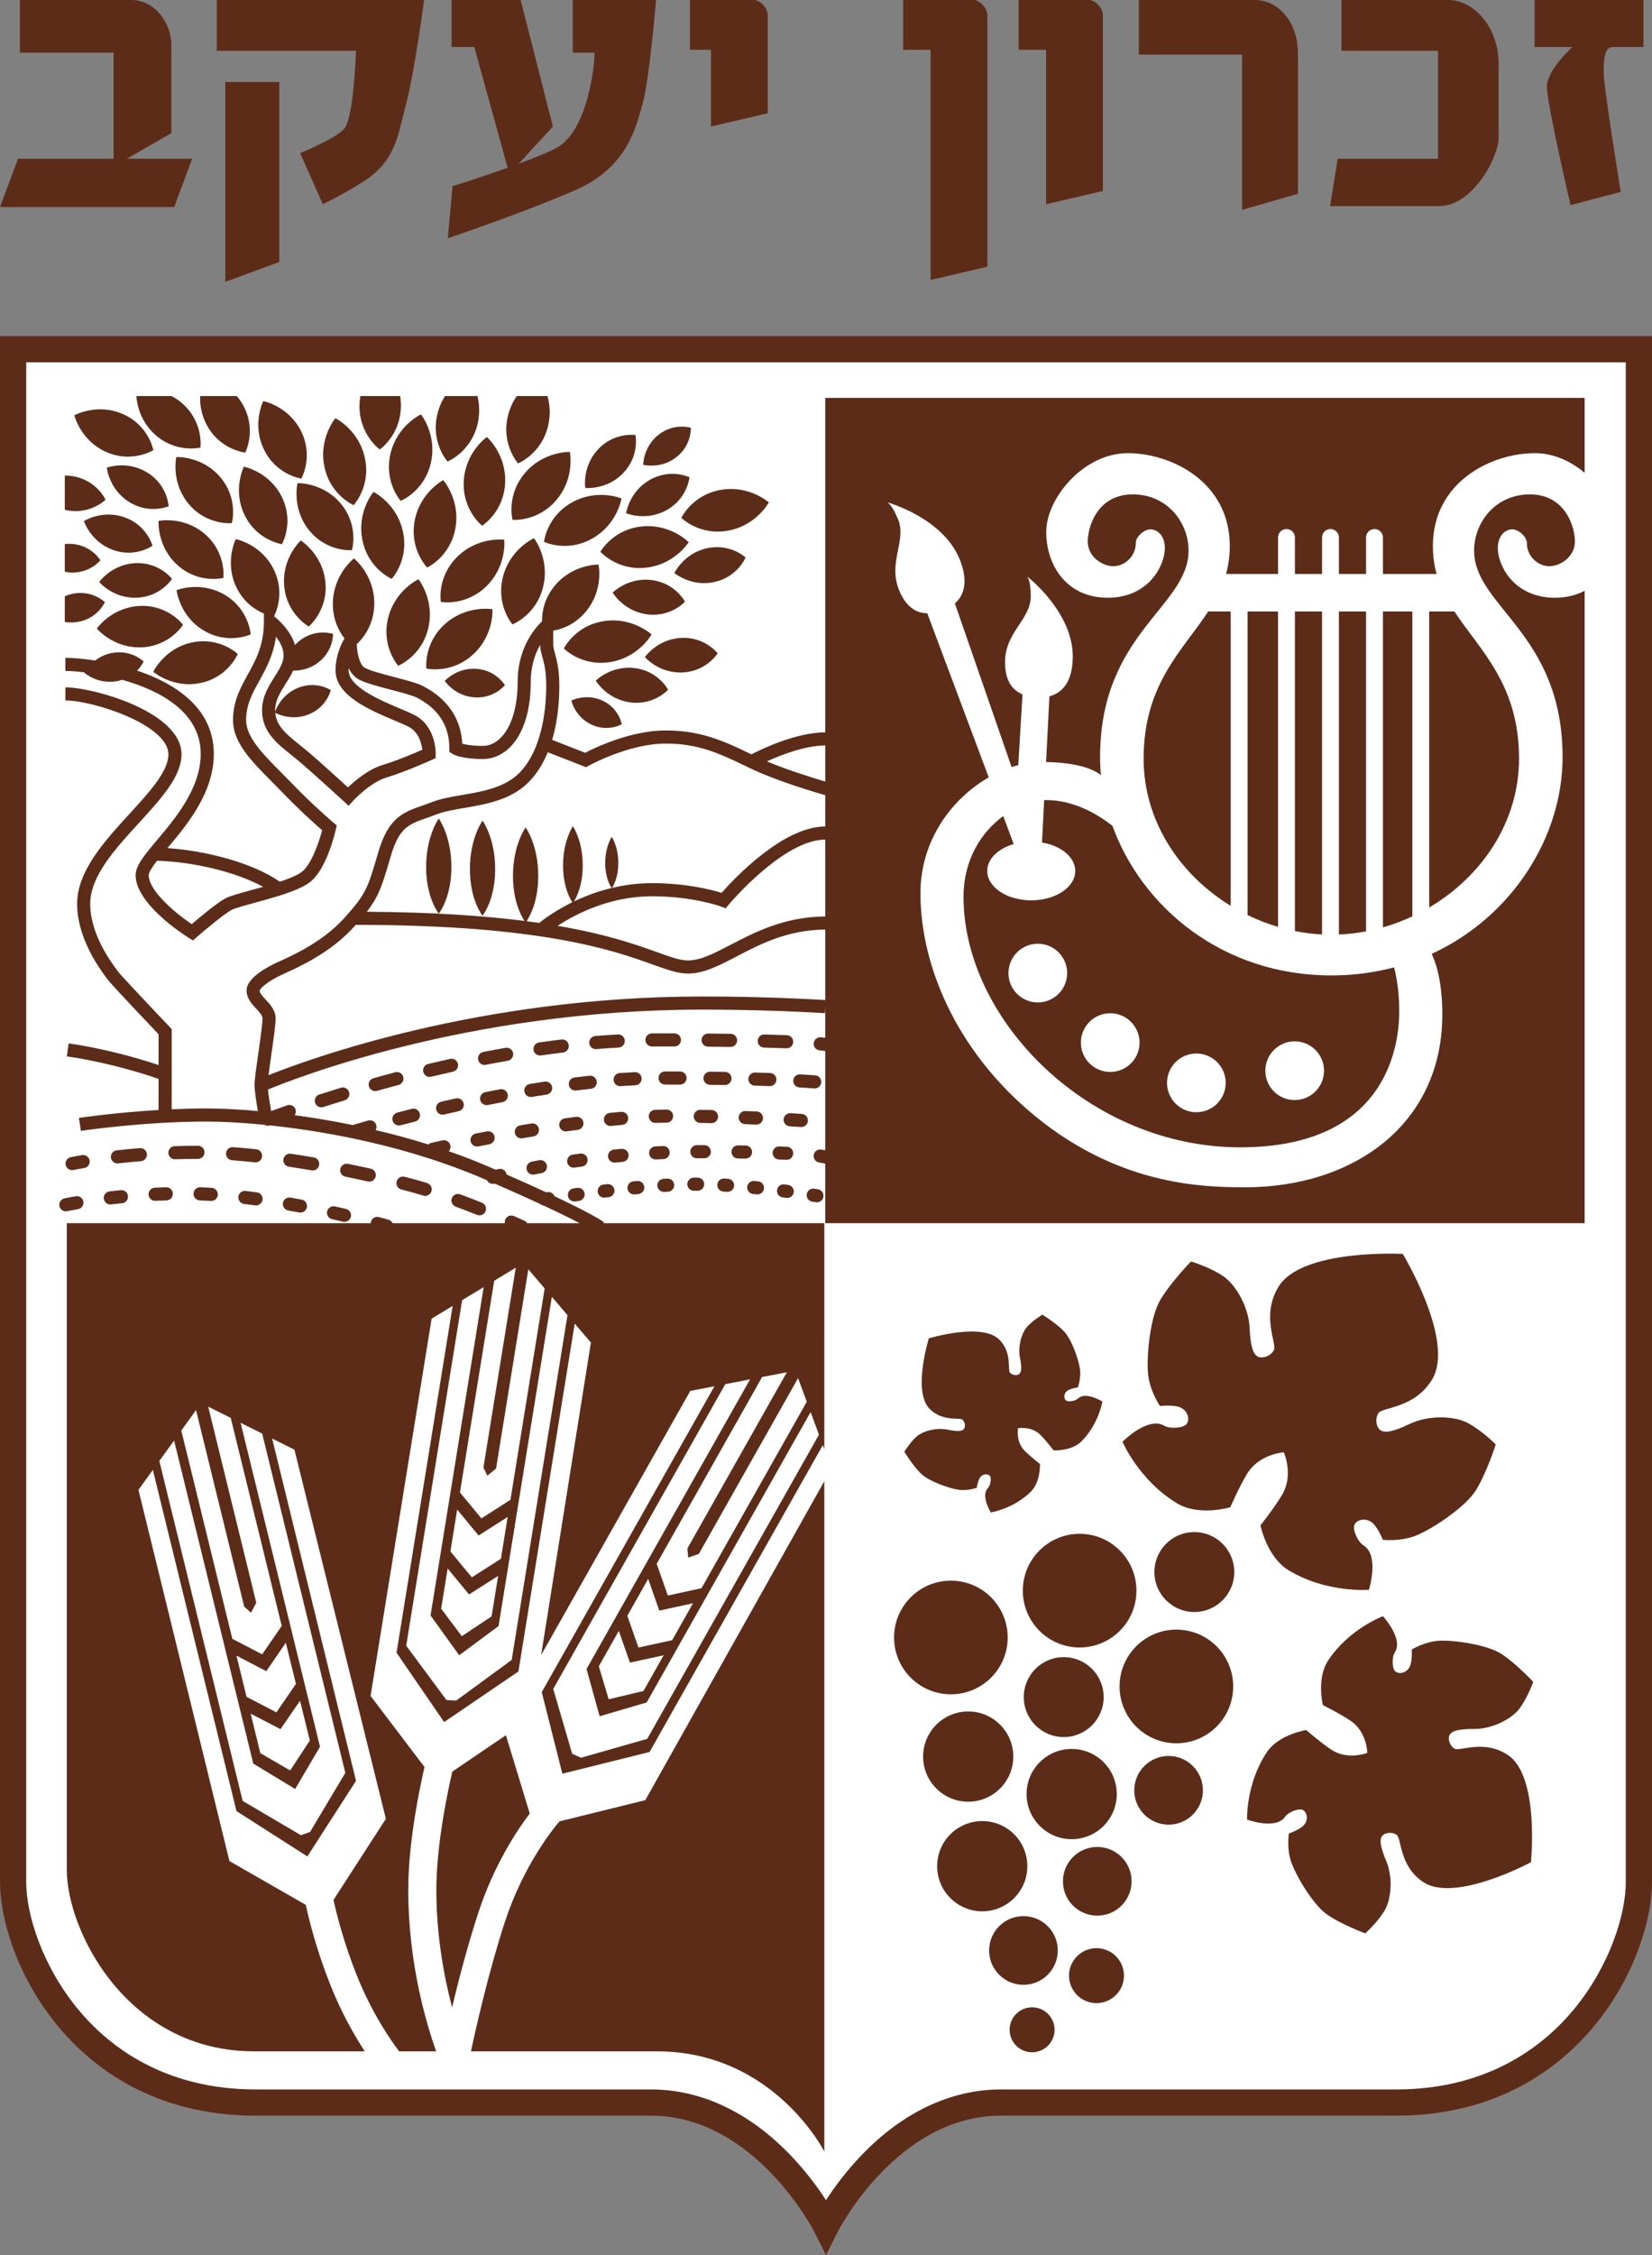 <?xml version="1.0" encoding="utf-8"?>
<!-- Generator: Adobe Illustrator 15.1.0, SVG Export Plug-In . SVG Version: 6.00 Build 0)  -->
<!DOCTYPE svg PUBLIC "-//W3C//DTD SVG 1.1//EN" "http://www.w3.org/Graphics/SVG/1.1/DTD/svg11.dtd">
<svg version="1.1" id="Layer_1" xmlns="http://www.w3.org/2000/svg" xmlns:xlink="http://www.w3.org/1999/xlink" x="0px" y="0px"
	 width="882.132px" height="1203.688px" viewBox="0 0 882.132 1203.688" enable-background="new 0 0 882.132 1203.688"
	 xml:space="preserve">
<rect x="0" y="0" width="882.132" height="1203.688" fill="#808080" stroke="none"/>
<path fill="#FFFFFF" d="M873.165,188.375c0,0,0,754,0,827c0,61-81,108-136,108s-139,0-196,0c-69,0-101,60-101,60s-32-60-101-60
	c-57,0-141,0-196,0s-136-47-136-108c0-73,0-827,0-827H873.165z"/>
<g>
	<path fill="#5D2C19" d="M441.066,1203.688l-6.256-12.492c-0.312-0.62-31.843-61.975-87.15-61.975H136.67
		c-54.643,0-87.621-25.953-105.665-47.726C8.12,1053.88,0,1022.834,0,1004.639V179.381h882.132v825.257
		c0,18.195-8.12,49.241-31.006,76.856c-18.043,21.772-51.021,47.726-105.664,47.726h-210.99c-55.475,0-86.836,61.348-87.146,61.968
		L441.066,1203.688z M14,193.381v811.257c0,17.12,8.591,44.763,27.786,67.923c16.127,19.461,45.681,42.659,94.885,42.659H347.66
		c26.665,0,52.398,12.127,74.418,35.069c8.413,8.766,14.761,17.495,18.988,23.999c4.228-6.504,10.575-15.233,18.988-23.999
		c22.021-22.942,47.753-35.069,74.418-35.069h210.99c49.204,0,78.757-23.198,94.885-42.659
		c19.193-23.16,27.785-50.803,27.785-67.923V193.381H14z"/>
	<path fill="#5D2C19" d="M685.507,775.158c0,0,5.486,12.04-0.945,22.758c-4.288,7.145-11.492,16.233-11.492,16.233
		s3.399,17.008,15.117,24.041c20.437,12.265,42.787,10.325,42.787,10.325s5.834-18.466-3.027-23.784
		c-2.858-1.715-6.058-8.689-4.6-11.117c1.459-2.432,5.202-3.487,8.632-1.429c3.431,2.059,6.43,9.69,6.43,9.69
		s9.634,1.115,18.209-2.484c8.575-3.602,26.126-15.031,31.787-24.463c5.66-9.434,10.292-23.953,10.292-23.953
		s-6.858-7.031-14.605-11.291c-7.744-4.26-21.72-4.29-31.27,0.282c-9.546,4.57-13.377,4.8-15.521,3.513
		c-2.143-1.286-3.371-5.717-1.313-9.146c2.059-3.43,19.324-2.398,28.757-18.118c12.35-20.578-15.685-66.95-15.685-66.95
		s-54.107-2.928-66.457,17.65c-9.435,15.72-0.404,30.469-2.463,33.9c-2.058,3.429-6.547,4.43-8.69,3.143
		c-2.144-1.286-3.742-4.772-4.198-15.35c-0.457-10.576-7.057-22.896-14.461-27.727c-7.402-4.832-16.834-7.577-16.834-7.577
		s-10.635,10.918-16.295,20.35c-5.661,9.431-7.493,30.297-6.637,39.558s6.372,17.236,6.372,17.236s8.146-0.942,11.576,1.117
		c3.43,2.059,4.26,5.858,2.801,8.288c-1.459,2.431-9.118,2.886-11.977,1.171c-8.86-5.318-22.411,8.515-22.411,8.515
		s8.801,20.636,29.236,32.902c11.719,7.033,28.326,2.034,28.326,2.034s4.634-10.634,8.92-17.779
		C672.301,775.979,685.507,775.158,685.507,775.158z"/>
	<path fill="#5D2C19" d="M730.12,935.575c0,0-10.457,4.165-19.299-1.741c-5.895-3.938-13.319-10.435-13.319-10.435
		s-14.593,2.188-21.052,11.854c-11.264,16.86-10.537,35.931-10.537,35.931s15.45,5.72,20.334-1.592
		c1.575-2.357,7.634-4.788,9.636-3.45c2.007,1.341,2.749,4.564,0.858,7.395c-1.89,2.83-8.499,5.063-8.499,5.063
		s-1.345,8.14,1.361,15.575c2.707,7.435,11.694,22.818,19.476,28.018c7.782,5.198,19.929,9.732,19.929,9.732
		s6.257-5.538,10.196-11.945c3.938-6.404,4.54-18.278,1.049-26.581c-3.49-8.3-3.526-11.564-2.345-13.333
		c1.181-1.767,4.996-2.628,7.826-0.738c2.829,1.89,1.241,16.518,14.209,25.182c16.977,11.341,57.535-10.567,57.535-10.567
		s4.718-45.855-12.258-57.197c-12.97-8.664-25.875-1.599-28.704-3.489s-3.494-5.746-2.312-7.515
		c1.181-1.768,4.209-2.982,13.215-2.935s19.746-5.053,24.156-11.145c4.411-6.091,7.134-13.991,7.134-13.991
		s-8.841-9.487-16.621-14.686c-7.779-5.198-25.435-7.615-33.339-7.27c-7.904,0.347-14.908,4.705-14.908,4.705
		s0.465,6.96-1.427,9.789c-1.891,2.83-5.153,3.378-7.157,2.039c-2.006-1.34-2.076-7.867-0.501-10.226
		c4.884-7.31-6.312-19.394-6.312-19.394s-17.897,6.628-29.162,23.486c-6.46,9.668-2.896,23.985-2.896,23.985
		s8.845,4.375,14.739,8.312C729.967,924.319,730.12,935.575,730.12,935.575z"/>
	<path fill="#5D2C19" d="M543.617,762.301c0,0,7.127-1.29,11.947,3.564c3.215,3.237,7.066,8.282,7.066,8.282
		s9.483,0.485,14.792-4.785c9.258-9.193,11.236-21.313,11.236-21.313s-9.013-5.581-13.027-1.595
		c-1.295,1.286-5.426,2.044-6.518,0.945c-1.095-1.103-1.149-3.23,0.403-4.773c1.554-1.543,6.008-2.107,6.008-2.107
		s1.888-4.961,1.131-9.996c-0.758-5.034-4.459-15.885-8.702-20.158c-4.243-4.272-11.324-8.685-11.324-8.685
		s-4.653,2.693-7.956,6.231c-3.303,3.535-5.199,10.946-4.059,16.628c1.142,5.682,0.746,7.744-0.226,8.709
		c-0.971,0.964-3.485,1.019-5.029-0.534c-1.543-1.554,1.328-10.576-5.743-17.697c-9.257-9.321-37.635-0.688-37.635-0.688
		s-8.834,28.314,0.422,37.638c7.071,7.121,16.112,4.313,17.655,5.868c1.543,1.554,1.469,4.07,0.499,5.035
		c-0.971,0.964-3.036,1.343-8.709,0.161c-5.673-1.181-13.099,0.664-16.659,3.941c-3.56,3.278-6.286,7.913-6.286,7.913
		s4.363,7.112,8.605,11.385c4.241,4.271,15.066,8.053,20.097,8.845c5.028,0.791,10.003-1.062,10.003-1.062s0.596-4.449,2.15-5.991
		c1.554-1.543,3.683-1.473,4.774-0.371c1.093,1.1,0.304,5.227-0.991,6.513c-4.014,3.985,1.502,13.037,1.502,13.037
		s12.135-1.893,21.393-11.086c5.311-5.271,4.892-14.756,4.892-14.756s-5.02-3.889-8.233-7.125
		C542.275,769.419,543.617,762.301,543.617,762.301z"/>
	<circle fill="#5D2C19" cx="576.499" cy="848.99" r="30.333"/>
	<circle fill="#5D2C19" cx="507.749" cy="873.99" r="30.333"/>
	<circle fill="#5D2C19" cx="516.999" cy="937.557" r="24.083"/>
	<circle fill="#5D2C19" cx="524.499" cy="996.057" r="24.083"/>
	<circle fill="#5D2C19" cx="572.249" cy="957.557" r="24.083"/>
	<circle fill="#5D2C19" cx="567.999" cy="905.807" r="21.333"/>
	<circle fill="#5D2C19" cx="637.749" cy="839.057" r="21.333"/>
	<circle fill="#5D2C19" cx="623.999" cy="955.557" r="18.333"/>
	<circle fill="#5D2C19" cx="585.915" cy="1004.125" r="18.333"/>
	<circle fill="#5D2C19" cx="546.498" cy="1041.043" r="18.333"/>
	<circle fill="#5D2C19" cx="585.498" cy="1054.477" r="14.667"/>
	<circle fill="#5D2C19" cx="551.115" cy="1083.377" r="12.001"/>
	<circle fill="#5D2C19" cx="628.165" cy="900.125" r="30.333"/>
	<g>
		<path fill="#5D2C19" d="M298.756,972.135c-3.245,3.777-19.262,23.409-29.129,53.574c-8.718,26.652-15.428,56.459-18.134,69.166
			c33.51,0,67.126,0,99.172,0c62.5,0,89.5,53.5,89.5,53.5V790.583l-95.586,170.223L298.756,972.135z"/>
		<path fill="#5D2C19" d="M282.879,967.946l-12.729-41.795l-28.613,19.407c-1.982,8.41-8.539,38.119-8.539,63.151
			c0,24.743,4.214,46.831,8.409,62.688c3.458-14.485,8.258-32.915,13.962-50.354C263.708,995.557,275.893,977.157,282.879,967.946z"
			/>
		<path fill="#5D2C19" d="M657.165,483.479V326.375h-12c-13.625,20.79-34.5,38.753-34.5,78.5
			C610.665,438.25,629.993,466.862,657.165,483.479z"/>
		<path fill="#5D2C19" d="M541.299,450.505l-5.599-14.942c-11.541,8.469-21.201,23.086-21.201,43.146
			c0,66,67.333,133.667,147.666,133.667s85-57,85-72.667c0-11.542-1.807-19.812-2.759-23.374
			c-10.482,2.774-21.685,4.291-33.508,4.291c-57.954,0-101.071-36.281-116.885-79.845c-6.411-5.076-19.625-13.738-35.182-13.738
			c-0.421,0-0.851,0.02-1.281,0.041l-1.147,22.598c10.205,1.708,17.762,7.862,17.762,15.194c0,8.653-10.52,15.667-23.5,15.667
			s-23.5-7.014-23.5-15.667C527.165,458.443,532.981,452.918,541.299,450.505z M691.331,555.81c8.653,0,15.667,7.015,15.667,15.667
			c0,8.653-7.014,15.667-15.667,15.667s-15.667-7.014-15.667-15.667C675.664,562.825,682.678,555.81,691.331,555.81z
			 M638.831,562.31c8.653,0,15.667,7.015,15.667,15.667c0,8.653-7.014,15.667-15.667,15.667s-15.667-7.014-15.667-15.667
			C623.164,569.325,630.178,562.31,638.831,562.31z M592.831,540.81c8.653,0,15.667,7.015,15.667,15.667
			c0,8.653-7.014,15.667-15.667,15.667s-15.667-7.014-15.667-15.667C577.164,547.825,584.178,540.81,592.831,540.81z
			 M554.165,503.708c8.653,0,15.667,7.015,15.667,15.667c0,8.653-7.014,15.667-15.667,15.667s-15.667-7.014-15.667-15.667
			C538.498,510.723,545.512,503.708,554.165,503.708z"/>
		<path fill="#5D2C19" d="M763.165,484.365c27.941-16.474,47.967-45.517,47.967-79.49c0-39.747-20.875-57.71-34.5-78.5h-13.467
			V484.365z"/>
		<path fill="#5D2C19" d="M846.165,252.366v-39.991h-405.5v178.504c-15.601,0.092-33.699,8.777-39.407,11.731
			c-0.379-0.181-0.769-0.363-1.146-0.543c-13.126-6.271-25.525-12.193-44.697-12.193c-18.524,0-37.57,9.111-42.974,11.905
			l-17.606-6.88c3.151-10.618,3.83-21.434,3.83-28.774c0-8.949-1.364-13.884-2.36-17.488c-0.517-1.869-0.89-3.218-0.89-4.512v-7.509
			c4.707-0.827,11.675-3.255,17.43-10.194c9.687-11.676,6.764-25.069,6.764-25.069s-13.701-0.397-23.387,11.28
			c-5.76,6.944-6.855,14.245-6.797,19.023c-1.763,1.596-13.009,12.545-13.009,31.969c0,23.704-9.59,34.5-18.5,34.5
			c-5.785,0-9.249-0.657-11.066-1.168c-1.108-19.938-15.803-27.952-20.758-30.655c-2.979-1.625-8.703-3.123-15.329-4.858
			c-6.252-1.636-13.338-3.491-16.083-5.093c-2.672-1.559-4.01-7.833-4.228-12.468c3.184-2.953,9.277-10.091,9.39-21.558
			c0.154-15.532-10.816-24.283-10.816-24.283s-11.141,8.533-11.295,24.064c-0.084,8.587,3.232,14.811,6.217,18.665
			c-0.431,0.673-4.781,7.7-4.781,17.103c0,13.383,18.16,21.052,31.419,26.651c3.133,1.323,5.838,2.466,7.701,3.446
			c5.337,2.81,6.816,8.937,7.225,12.196c-4.248,1.859-13.785,5.91-21.101,8.104c-7.72,2.316-14.958,8.488-18.617,11.994
			c-4.159-3.8-12.754-11.613-19.828-17.78c-1.953-1.703-3.913-3.271-5.808-4.787c-6.975-5.58-12.563-10.057-13.181-17.24
			c1.319,0.707,8.96,4.423,17.858,0.85c9.788-3.931,11.8-12.97,11.8-12.97s-7.705-5.139-17.493-1.208
			c-8.354,3.356-11.463,10.586-12.197,12.637c-0.009-0.215-0.03-0.424-0.03-0.644c0-5.26,2.721-9.567,5.602-14.128
			c1.437-2.275,2.897-4.589,4.006-7.048c3.468,0.049,8.384-0.662,13.084-4.098c8.516-6.225,8.234-15.481,8.234-15.481
			s-8.734-3.079-17.25,3.146c-1.172,0.857-2.174,1.782-3.054,2.734c-2.675-8.716-10.598-14.852-11.001-15.159l-0.213-0.163
			c0.787-1.5,6.044-12.391-0.137-24.971c-6.658-13.552-20.285-16.217-20.285-16.217s-6.219,12.415,0.439,25.967
			c3.928,7.994,10.14,11.915,14.576,13.788v4.38c0,12.539-4.378,20.483-8.612,28.167c-3.878,7.036-7.888,14.312-7.888,24.333
			c0,11.984,9.887,21.928,20.355,32.455c1.849,1.859,3.76,3.782,5.62,5.719c9.397,9.789,18.078,17.514,21.614,20.583
			c-1.581,6.021-5.395,17.506-10.388,21.854c-2.229,1.942-6.867,3.857-12.176,5.626c-15.05-10.387-39.965-16.561-60.04-17.938
			c10.504-12.481,24.765-29.53,24.765-50.299c0-24.295-20.378-37.551-40.979-44.457c2.47-2.507,3.507-4.847,3.507-4.847
			s-6.574-6.522-16.935-4.544c-3.748,0.716-6.695,2.3-8.946,4.029c-6.678-1.034-12.329-1.431-15.896-1.431v7
			c2.379,0,5.963,0.219,10.279,0.747c-0.078,0.14-0.13,0.237-0.13,0.237s7.197,6.403,17.557,4.425
			c0.921-0.176,1.772-0.418,2.591-0.687c20.159,5.625,41.953,17.212,41.953,39.527c0,18.319-13.455,34.307-23.279,45.98
			c-6.659,7.913-11.471,13.63-11.471,18.77c0,15.248,25.486,31.646,28.393,33.466l2.202,1.378l1.957-1.708
			c3.745-3.268,14.392-12.255,18.625-14.564c1.635-0.892,7.045-2.374,12.277-3.808c4.038-1.106,8.258-2.266,12.285-3.508
			c0.016,0.013,0.034,0.026,0.05,0.039l0.06-0.073c7.524-2.326,14.35-4.946,17.951-8.083c8.374-7.293,12.656-25.566,13.117-27.625
			l0.464-2.075l-1.626-1.368c-0.109-0.091-11.008-9.287-22.728-21.495c-1.902-1.981-3.836-3.926-5.706-5.807
			c-9.42-9.474-18.319-18.423-18.319-27.52c0-8.22,3.252-14.122,7.018-20.955c3.561-6.46,7.501-13.611,8.928-23.573
			c2.1,2.715,4.054,6.255,4.054,10.027c0,3.759-2.232,7.292-4.816,11.384c-3.133,4.959-6.684,10.58-6.684,17.866
			c0,11.347,7.708,17.513,15.869,24.042c1.838,1.471,3.739,2.991,5.581,4.597c9.602,8.371,22.056,19.823,22.18,19.938l2.595,2.384
			l2.368-2.609c0.089-0.098,8.987-9.82,17.912-12.498c10.11-3.033,23.622-9.157,24.192-9.416l2.007-0.913l0.044-2.204
			c0.012-0.599,0.163-14.729-11.12-20.667c-2.125-1.119-4.958-2.315-8.237-3.7c-10.152-4.287-27.143-11.463-27.143-20.203
			c0-0.442,0.013-0.878,0.036-1.308c1.131,2.397,2.719,4.53,4.95,5.832c3.573,2.084,10.502,3.898,17.838,5.818
			c5.4,1.414,11.521,3.016,13.75,4.231c4.697,2.562,17.176,9.369,17.176,26.927v1.911l1.607,1.034
			c0.729,0.468,4.944,2.806,16.393,2.806c12.693,0,25.5-12.832,25.5-41.5c0-8.396,2.441-14.879,5-19.371
			c0.02,2.188,0.541,4.073,1.142,6.248c0.939,3.397,2.107,7.624,2.107,15.623c0,9.637-1.411,33.461-14.475,46.525
			c-7.813,7.813-19.839,9.87-30.45,11.685c-5.89,1.007-11.454,1.958-16.103,3.782c-1.835,0.72-3.576,1.329-5.258,1.919
			c-10.011,3.507-17.918,6.278-23.321,24.6l-0.529,1.796c-5.207,17.687-6.145,20.874-17.952,33.837
			c-11.239,12.341-26.764,19.41-34.225,22.807c-0.701,0.319-1.341,0.61-1.911,0.875c-4.744,2.202-15.776,8.041-15.776,14.674
			c0,4.222,2.721,7.143,5.121,9.719c1.738,1.865,3.379,3.626,3.379,5.281c0,2.888-1.188,11.192-2.235,18.52
			c-1.082,7.563-2.015,14.095-2.015,16.73c0,3.398,1.019,9.83,1.773,14.126c-10.905-0.974-20.301-1.376-27.523-1.376
			c-6.253,0-12.485,0.168-18.5,0.443v-42.844l-0.967-1.014c-10.193-10.692-25.923-27.355-27.483-29.435l-0.421-0.555
			c-12.091-15.859-14.629-28.246-14.629-35.845c0-14.716,13.256-29.191,26.077-43.19c11.66-12.731,22.673-24.757,22.673-36.56
			c0-22.678-47.053-35.75-62-35.75v7c15.066,0,55,13.059,55,28.75c0,9.082-10.121,20.133-20.835,31.833
			c-13.084,14.287-27.915,30.48-27.915,47.917c0,8.678,2.787,22.677,16.062,40.089l0.388,0.511
			c2.127,2.836,21.92,23.663,27.05,29.05v16.426c-14.512-4.928-33.978-9.639-48.03-11.544l-0.94,6.937
			c14.411,1.954,34.682,6.945,48.97,12.018v16.577c-23.6,1.416-42.271,4.188-42.521,4.226l1.041,6.922
			c0.33-0.049,33.402-4.961,66.979-4.961c8,0,18.712,0.502,31.21,1.748c0.538,0.321,1.154,0.503,1.791,0.503
			c0.375,0,0.754-0.071,1.127-0.199c31.965,3.408,74.685,11.596,113.738,28.413c0.683,0.294,1.354,0.584,2.022,0.873
			c0.598,1.176,1.808,1.913,3.111,1.913c0.319,0,0.644-0.044,0.966-0.136c0,0,0.01-0.003,0.012-0.003
			c9.709,4.227,17.734,7.834,24.347,10.896c0.516,0.466,1.164,0.772,1.87,0.868c8.79,4.096,14.921,7.153,19.158,9.375h-28.039
			c-0.35-0.57-0.866-1.047-1.52-1.347c0,0-2.051-0.942-5.538-2.465c-1.771-0.776-3.834,0.035-4.608,1.806
			c-0.287,0.656-0.354,1.351-0.238,2.007h-59.929c-0.416-0.871-1.175-1.573-2.175-1.862c0,0-1.833-0.53-5.115-1.405
			c-1.867-0.5-3.786,0.612-4.284,2.48c-0.07,0.263-0.101,0.526-0.109,0.788H35.665c0,0,0,312,0,345s32.5,97,100,97
			c19.042,0,38.879,0,59.119,0c-5.298-8.071-12.299-20.165-18.354-35.395c-7.175-18.045-11.164-33.652-13.142-42.782l-40.773-23.375
			l-48.582-198.13l7.687-10.644l44.653,182.11l37.848,24.183l25.99-40.35l-44.794-182.685l11.903,5.932l48.829,197.041
			l-27.971,43.272c1.898,8.612,5.671,23.237,12.29,39.886c8.521,21.434,19.112,36.171,22.776,40.936c6.566,0,13.161,0,19.773,0
			c-5.135-14.31-14.919-46.746-14.919-86.165c0-25.943,6.32-55.42,8.691-65.564l-28.812-37.957l32.605-201.377l11.231-6.799
			l-29.969,185.095l25.407,37.037l39.677-27.005l30.064-185.679l8.644,10.107l-26.594,166.854l79.659-141.039l12.891-2.49
			l-92.212,163.264l11.009,43.546l46.574-11.596l92.504-163.778l0.797,2.16V652.875H322.151l0.402-0.521
			c-0.264-0.204-5.055-3.794-26.475-13.895c-0.585-1.487-2.133-2.435-3.772-2.183c-0.25,0.038-0.472,0.071-0.677,0.103
			c-5.899-2.735-12.88-5.888-21.135-9.507c-0.018-0.127-0.024-0.253-0.056-0.38c-0.473-1.874-2.376-3.004-4.25-2.536
			c-0.561,0.142-1.054,0.269-1.5,0.385c-1.271-0.551-2.562-1.109-3.888-1.68c-6.969-3.001-14.054-5.729-21.174-8.212
			c0.747-0.809,1.106-1.954,0.856-3.112c-0.407-1.89-2.271-3.089-4.159-2.684c-3.798,0.819-5.94,1.311-5.94,1.311
			c-0.638,0.146-1.186,0.468-1.626,0.89c-9.459-2.963-18.908-5.509-28.167-7.686c0.448-0.788,0.594-1.747,0.325-2.688
			c-0.531-1.859-2.471-2.935-4.326-2.405c-4.931,1.407-7.675,2.254-7.79,2.29c-0.117,0.036-0.221,0.093-0.331,0.14
			c-10.867-2.233-21.335-3.967-31.096-5.284c0.604-0.887,0.804-2.034,0.421-3.125c-0.64-1.824-2.635-2.784-4.461-2.146
			c-3.726,1.306-6.595,2.351-8.531,3.069c-0.607-3.369-1.388-8.086-1.722-11.474c11.793-4.942,105.997-42.669,231.586-42.669
			c22.375,0,44.517,0.634,65.811,1.884l0.189-3.228v16.354c-0.75-0.083-1.527-0.162-2.331-0.241
			c-1.919-0.189-3.637,1.214-3.828,3.138c-0.19,1.923,1.214,3.637,3.138,3.828c1.234,0.123,2.224,0.24,3.021,0.348v52.961
			c-0.659-0.126-1.383-0.25-2.203-0.369c-1.914-0.275-3.688,1.047-3.967,2.961c-0.278,1.913,1.048,3.688,2.96,3.967
			c1.841,0.268,2.789,0.491,3.209,0.607v31.79h405.5V315.319c-4.428,2.359-9.717,3.722-15.867,3.722
			c-21.833,0-30.5-17.167-30.5-26.5c0-6.667,4-10,7.667-10s7.834,4.167,7.834,7.167c0,7.5,6.167,12.5,12,12.5
			s13.666-5,13.666-13.167s-5.334-25.167-24-25.167s-29.833,15.167-29.833,30c0,30,47.25,44,47.25,110.25
			c0,42.288-26.67,85.108-69.907,105.009c1.851,3.755,5.69,13.769,5.69,32.241c0,59-47.666,92.333-105.333,92.333
			c-23,0-65-1.333-108.333-35s-65-80.667-65-122c0-28.177,16.733-50.458,36.465-61.793l-32.816-87.586
			c-5.566-0.065-11.219-2.93-15.051-12.342c-6.126-15.051,4.158-26.255-0.555-37.833c-3.252-7.988-5.749-9.04-5.749-9.04
			s29.576,8.115,38.624,30.344c4.879,11.987,2.309,19.372-2.536,23.608l30.298,87.364c1.188-0.391,2.375-0.734,3.562-1.042
			l2.251-37.767c-5.149-2.15-9.326-6.933-9.326-17.121c0-16.25,13.75-22.75,13.75-35.25c0-8.625-1.917-10.54-1.917-10.54
			s24.334,18.667,24.334,42.667c0,13.797-5.87,19.558-12.467,21.277l-1.781,35.079c18.142,0.335,26.083,4.408,29.29,6.951
			c-0.299-3.183-0.459-6.372-0.459-9.559c0-66.25,47.25-80.25,47.25-110.25c0-14.833-11.167-30-29.833-30s-24,17-24,25.167
			s7.833,13.167,13.666,13.167s12-5,12-12.5c0-3,4.167-7.167,7.834-7.167s7.667,3.333,7.667,10c0,9.333-8.667,26.5-30.5,26.5
			s-32.834-17.166-32.834-35.166s20-42,43.5-42s54.5,15.5,54.5,49.5c0,5.459-0.726,10.406-1.992,15h27.775v-19.5
			c0-2.485,2.015-4.5,4.5-4.5s4.5,2.015,4.5,4.5v19.5h14.5v-19.5c0-2.485,2.015-4.5,4.5-4.5s4.5,2.015,4.5,4.5v19.5h14.5v-19.5
			c0-2.485,2.015-4.5,4.5-4.5s4.5,2.015,4.5,4.5v19.5h28.676c-1.267-4.594-1.992-9.541-1.992-15c0-34,31-49.5,54.5-49.5
			C829.504,241.875,838.751,246.119,846.165,252.366z M134.018,475.139c-7.299,2-11.537,3.191-13.778,4.414
			c-4.513,2.462-13.773,10.208-17.869,13.707c-9.67-6.498-22.955-18.157-22.955-26.134c0-1.565,1.917-4.458,4.448-7.709
			c17.924,0.469,41.322,5.516,56.643,13.92C138.264,473.974,136.061,474.579,134.018,475.139z M104.68,752.621l25.725,104.916
			l3.624,3.23l2.813-5.323l-25.659-104.646l12.023,5.991l27.22,111.015l-10.435,15.183l-15.931-8.284L96.802,763.53L104.68,752.621z
			 M147.583,913.945l-15.932-8.286l-5.388-21.974l15.931,8.285l10.435-15.184l5.388,21.976L147.583,913.945z M160.22,907.745
			l5.212,21.257l-10.501,15.959l-15.905-9.227l-5.171-21.09l15.931,8.283L160.22,907.745z M184.396,946.23l-18.841,31.562
			l-4.899,1.716l-31.084-18.292L85.079,779.761l7.879-10.909l42.283,172.444l22.374,13.562l13.26-22.557l-42.391-172.882
			l11.513,5.738L184.396,946.23z M275.408,676.618l-17.266,106.634l2.076,4.389l4.668-3.803l17.221-106.362l8.73,10.209
			l-18.27,112.834l-15.533,9.905l-11.434-13.846l18.295-112.993L275.408,676.618z M251.94,841.891l-11.434-13.847l3.616-22.334
			l11.434,13.847l15.534-9.906l-3.617,22.335L251.94,841.891z M265.994,841.115l-3.498,21.604l-15.898,10.595l-11.042-14.703
			l3.471-21.436l11.434,13.845L265.994,841.115z M273.231,885.984l-29.666,21.704l-5.18-0.332l-21.479-28.974l29.861-184.43
			l11.512-6.968l-28.378,175.27l15.305,21.219l21.012-15.592l28.451-175.715l8.36,9.776L273.231,885.984z M420.164,732.426
			l-53.125,94.06l0.428,4.835l5.696-1.95l52.988-93.817l4.655,12.601l-56.213,99.526l-18.001,3.913l-5.932-16.948l56.292-99.667
			L420.164,732.426z M340.915,879.348l-5.931-16.949l11.126-19.7l5.931,16.949l18.003-3.914l-11.128,19.701L340.915,879.348z
			 M354.369,883.487l-10.763,19.058l-18.583,4.433l-5.267-17.617l10.678-18.907l5.933,16.948L354.369,883.487z M400.506,736.224
			L313.189,890.82l7.01,25.206l25.111-7.352l87.54-154.99l4.457,12.066L345.62,928.087l-35.346,10.087l-4.745-2.104l-10.116-34.619
			l91.88-162.679L400.506,736.224z M440.665,489.143c-21.847,0.188-37.734,8.455-50.521,15.124
			c-8.601,4.485-16.028,8.359-22.729,8.359c-4.267,0-9.102-1.739-16.42-4.371c-10.871-3.909-26.586-9.56-53.221-14.105
			c9.13-6.014,27.475-15.774,50.391-15.774c22.007,0,36.871,5.471,37.015,5.525l2.329,0.877l1.594-1.911
			c0.29-0.347,29.239-34.741,51.562-34.741V489.143z M440.665,397.882v19.266c-5.998-1.777-20.011-6.09-31.14-10.762
			C417.096,402.918,429.812,397.957,440.665,397.882z M208.244,458.408l0.528-1.793c4.388-14.881,9.55-16.689,18.921-19.973
			c1.743-0.611,3.544-1.242,5.5-2.009c3.98-1.561,9.2-2.454,14.727-3.398c11.64-1.991,24.833-4.247,34.221-13.635
			c4.6-4.6,7.943-10.191,10.37-16.094l20.417,7.979l1.441-0.802c0.212-0.118,21.433-11.808,41.047-11.808
			c17.585,0,28.751,5.333,41.68,11.509c1.675,0.8,3.366,1.608,5.09,2.413c13.483,6.292,33.64,12.252,38.48,13.646v16.682
			c-22.604,0-48.701,27.872-55.366,35.435c-5.222-1.629-18.727-5.185-37.134-5.185c-7.699,0-14.875,0.995-21.417,2.554
			c0.507-0.705,3.417-5.108,3.417-13.285c0-8.954-3.5-13.936-3.5-13.936s-3.5,4.981-3.5,13.936c0,8.294,2.999,12.71,3.441,13.317
			c-7.649,1.835-14.416,4.444-20.102,7.165c1.367-2.19,4.661-8.57,4.661-19.222c0-13.431-5.25-20.904-5.25-20.904
			s-5.25,7.473-5.25,20.904c0,11.481,3.827,18.001,4.941,19.658c-9.1,4.461-15.29,9.114-17.673,11.037
			c-2.188-0.317-4.441-0.626-6.761-0.926c1.558-2.285,6.243-10.303,6.243-24.173c0-16.625-6.75-25.875-6.75-25.875
			s-6.75,9.25-6.75,25.875c0,13.566,4.492,21.551,6.146,24.031c-21.616-2.742-49.015-4.681-84.189-4.886
			C202.417,478.188,204.112,472.441,208.244,458.408z M374.665,531.875c-119.208,0-210.656,33.717-231.28,41.984
			c0.385-3.102,0.95-7.051,1.475-10.724c1.186-8.292,2.305-16.125,2.305-19.51c0-4.41-2.915-7.539-5.257-10.052
			c-1.668-1.79-3.243-3.481-3.25-4.852c0.255-1.156,3.959-4.813,11.731-8.422c0.557-0.258,1.181-0.542,1.864-0.854
			c7.885-3.59,24.293-11.061,36.5-24.464c0.421-0.462,0.829-0.914,1.226-1.356c99.729,0.029,138.052,13.809,158.647,21.216
			c7.723,2.777,13.302,4.784,18.789,4.784c8.417,0,16.55-4.241,25.966-9.152c12.735-6.642,27.159-14.145,47.284-14.33v37.616
			C419.303,532.509,397.1,531.875,374.665,531.875z"/>
		<path fill="#5D2C19" d="M691.448,326.375v170.561c4.769,0.95,9.614,1.564,14.5,1.812V326.375H691.448z"/>
		<path fill="#5D2C19" d="M754.165,326.375h-15.717v168.599c5.395-1.537,10.653-3.507,15.717-5.873V326.375z"/>
		<path fill="#5D2C19" d="M714.948,326.375v172.409c4.883-0.203,9.729-0.769,14.5-1.675V326.375H714.948z"/>
		<path fill="#5D2C19" d="M666.165,326.375v162.026c5.232,2.543,10.682,4.666,16.283,6.317V326.375H666.165z"/>
		<path fill="#5D2C19" d="M38.496,624.542c0.234,0,0.473-0.023,0.711-0.073c0.021-0.004,2.09-0.43,5.767-1.043
			c1.907-0.318,3.195-2.121,2.876-4.028c-0.318-1.907-2.122-3.197-4.028-2.876c-3.827,0.638-5.945,1.074-6.033,1.093
			c-1.893,0.391-3.109,2.243-2.718,4.136C35.413,623.404,36.87,624.542,38.496,624.542z"/>
		<path fill="#5D2C19" d="M196.433,630.6c0.256,0.057,0.512,0.085,0.765,0.085c1.604,0,3.05-1.109,3.413-2.74
			c0.42-1.887-0.768-3.757-2.655-4.177c-3.99-0.889-8.068-1.756-12.122-2.578c-1.896-0.387-3.742,0.84-4.125,2.735
			s0.84,3.742,2.735,4.125C188.453,628.863,192.487,629.721,196.433,630.6z"/>
		<path fill="#5D2C19" d="M254.743,648.429c0.425,0.169,0.863,0.25,1.294,0.25c1.391,0,2.707-0.835,3.252-2.206
			c0.715-1.796-0.161-3.832-1.956-4.547c-3.975-1.583-7.873-3.082-11.584-4.452c-1.812-0.671-3.826,0.257-4.496,2.071
			c-0.67,1.813,0.257,3.826,2.071,4.496C246.981,645.391,250.823,646.867,254.743,648.429z"/>
		<path fill="#5D2C19" d="M218.922,636.088c2.241,0.603,4.628,1.293,7.095,2.052c0.342,0.105,0.689,0.156,1.029,0.156
			c1.497,0,2.882-0.967,3.345-2.473c0.568-1.848-0.47-3.806-2.317-4.374c-2.544-0.783-5.011-1.496-7.332-2.121
			c-1.487-0.4-3.054-0.812-4.692-1.234c-1.872-0.482-3.78,0.645-4.262,2.517s0.645,3.78,2.517,4.262
			C215.917,635.289,217.459,635.694,218.922,636.088z"/>
		<path fill="#5D2C19" d="M154.285,622.726c3.944,0.587,8.012,1.24,12.092,1.941c0.2,0.034,0.4,0.051,0.596,0.051
			c1.673,0,3.153-1.204,3.446-2.908c0.327-1.905-0.952-3.715-2.857-4.042c-4.131-0.709-8.251-1.371-12.246-1.965
			c-1.919-0.283-3.693,1.035-3.978,2.946C151.054,620.66,152.373,622.441,154.285,622.726z"/>
		<path fill="#5D2C19" d="M105.723,611.542h-0.225c-4.024,0-8.13,0.068-12.205,0.201c-1.932,0.063-3.447,1.68-3.384,3.612
			c0.062,1.893,1.616,3.386,3.496,3.386c0.039,0,0.077,0,0.116-0.002c3.999-0.13,8.029-0.197,11.977-0.197h0.225
			c1.933,0,3.5-1.567,3.5-3.5S107.656,611.542,105.723,611.542z"/>
		<path fill="#5D2C19" d="M136.837,613.415c-4.258-0.459-8.427-0.839-12.392-1.129c-1.932-0.14-3.605,1.307-3.747,3.235
			s1.307,3.605,3.235,3.747c3.885,0.285,7.974,0.657,12.153,1.108c0.127,0.014,0.254,0.021,0.379,0.021
			c1.765,0,3.282-1.331,3.476-3.125C140.149,615.348,138.759,613.623,136.837,613.415z"/>
		<path fill="#5D2C19" d="M62.695,620.956c0.13,0,0.261-0.007,0.393-0.022c4.001-0.447,8.09-0.839,12.153-1.165
			c1.927-0.154,3.363-1.841,3.209-3.769c-0.154-1.927-1.836-3.36-3.769-3.209c-4.135,0.332-8.297,0.73-12.371,1.185
			c-1.921,0.215-3.304,1.946-3.09,3.867C59.421,619.633,60.937,620.956,62.695,620.956z"/>
		<path fill="#5D2C19" d="M215.321,574.798c-0.494-1.869-2.411-2.981-4.279-2.489c-3.833,1.014-7.75,2.082-11.643,3.175
			c-1.861,0.522-2.946,2.455-2.423,4.316c0.434,1.544,1.838,2.555,3.368,2.555c0.313,0,0.632-0.042,0.948-0.131
			c3.858-1.083,7.741-2.143,11.54-3.147C214.701,578.583,215.815,576.667,215.321,574.798z"/>
		<path fill="#5D2C19" d="M244.526,567.822c-0.42-1.888-2.29-3.076-4.176-2.657c-3.89,0.865-7.846,1.779-11.76,2.717
			c-1.88,0.451-3.038,2.34-2.588,4.22c0.385,1.605,1.819,2.685,3.401,2.685c0.27,0,0.544-0.032,0.819-0.097
			c3.876-0.929,7.796-1.835,11.648-2.692C243.756,571.579,244.946,569.708,244.526,567.822z"/>
		<path fill="#5D2C19" d="M182.031,580.573c-3.855,1.176-7.73,2.391-11.518,3.61c-1.84,0.592-2.851,2.564-2.259,4.404
			c0.478,1.483,1.852,2.428,3.331,2.428c0.355,0,0.717-0.055,1.074-0.169c3.753-1.208,7.594-2.413,11.416-3.578
			c1.849-0.564,2.89-2.52,2.326-4.369C185.835,581.051,183.88,580.008,182.031,580.573z"/>
		<path fill="#5D2C19" d="M303.702,557.873c-0.232-1.919-1.976-3.282-3.895-3.054c-3.926,0.475-7.951,1.008-11.963,1.585
			c-1.913,0.275-3.241,2.049-2.966,3.963c0.251,1.744,1.748,3.002,3.46,3.002c0.166,0,0.334-0.012,0.503-0.036
			c3.96-0.57,7.933-1.096,11.807-1.565C302.566,561.536,303.934,559.792,303.702,557.873z"/>
		<path fill="#5D2C19" d="M274.001,562.107c-0.334-1.904-2.148-3.181-4.052-2.843c-3.894,0.683-7.889,1.422-11.875,2.199
			c-1.897,0.37-3.136,2.208-2.766,4.105c0.326,1.671,1.791,2.831,3.432,2.831c0.222,0,0.448-0.021,0.673-0.065
			c3.942-0.769,7.894-1.5,11.745-2.176C273.062,565.826,274.335,564.012,274.001,562.107z"/>
		<path fill="#5D2C19" d="M333.627,555.435c-0.106-1.93-1.747-3.422-3.687-3.302c-3.947,0.217-8.014,0.499-12.085,0.837
			c-1.926,0.16-3.358,1.852-3.198,3.778c0.152,1.828,1.682,3.21,3.484,3.21c0.097,0,0.195-0.004,0.294-0.012
			c4.007-0.333,8.007-0.61,11.89-0.824C332.254,559.016,333.733,557.365,333.627,555.435z"/>
		<path fill="#5D2C19" d="M393.606,555.333c0.027-1.933-1.517-3.521-3.45-3.549c-3.745-0.053-7.742-0.098-12.008-0.135
			c-1.941-0.013-3.514,1.537-3.53,3.47c-0.017,1.933,1.537,3.514,3.47,3.53c4.252,0.037,8.237,0.081,11.97,0.134
			c0.017,0,0.034,0,0.05,0C392.018,558.784,393.579,557.25,393.606,555.333z"/>
		<path fill="#5D2C19" d="M419.923,559.522c0.047,0.002,0.095,0.003,0.142,0.003c1.869,0,3.419-1.477,3.495-3.36
			c0.077-1.931-1.426-3.56-3.357-3.637c-3.65-0.146-7.696-0.277-12.026-0.391c-0.031,0-0.062-0.001-0.094-0.001
			c-1.89,0-3.447,1.507-3.497,3.408c-0.05,1.933,1.475,3.54,3.407,3.591C412.291,559.247,416.305,559.377,419.923,559.522z"/>
		<path fill="#5D2C19" d="M348.162,558.552c4.11-0.032,8.139-0.009,11.958,0c0.003,0,0.006,0,0.009,0c1.929,0,3.495-1.562,3.5-3.491
			c0.005-1.933-1.559-3.504-3.491-3.509c-3.842-0.01-7.906-0.032-12.029,0c-1.933,0.015-3.488,1.594-3.474,3.526
			c0.015,1.924,1.579,3.474,3.5,3.474C348.144,558.552,348.153,558.552,348.162,558.552z"/>
		<path fill="#5D2C19" d="M236.341,594.949c0.262,0,0.528-0.03,0.794-0.092c2.523-0.586,5.119-1.176,7.779-1.767
			c1.887-0.419,3.077-2.289,2.658-4.175s-2.29-3.079-4.175-2.658c-2.682,0.596-5.299,1.191-7.844,1.782
			c-1.883,0.437-3.055,2.318-2.618,4.201C233.311,593.856,234.75,594.949,236.341,594.949z"/>
		<path fill="#5D2C19" d="M411.098,579.697c1.877,0,3.43-1.488,3.496-3.378c0.067-1.932-1.445-3.552-3.376-3.62
			c-2.498-0.086-5.167-0.169-8.019-0.247c-1.928-0.048-3.541,1.471-3.593,3.403c-0.053,1.933,1.471,3.542,3.403,3.594
			c2.833,0.077,5.484,0.159,7.965,0.246C411.016,579.697,411.057,579.697,411.098,579.697z"/>
		<path fill="#5D2C19" d="M294.821,580.225c-0.292-1.911-2.078-3.221-3.988-2.932c-2.668,0.407-5.32,0.83-7.953,1.267
			c-1.907,0.316-3.197,2.118-2.881,4.025c0.284,1.713,1.768,2.928,3.449,2.928c0.19,0,0.383-0.016,0.577-0.048
			c2.604-0.432,5.227-0.85,7.864-1.252C293.8,583.921,295.112,582.136,294.821,580.225z"/>
		<path fill="#5D2C19" d="M271.124,584.167c-0.361-1.899-2.192-3.146-4.091-2.786c-2.668,0.507-5.303,1.022-7.897,1.544
			c-1.896,0.381-3.123,2.226-2.742,4.121c0.334,1.663,1.794,2.811,3.427,2.811c0.229,0,0.461-0.022,0.693-0.069
			c2.571-0.517,5.181-1.027,7.824-1.529C270.238,587.897,271.485,586.065,271.124,584.167z"/>
		<path fill="#5D2C19" d="M342.621,575.582c-0.093-1.931-1.739-3.402-3.664-3.329c-2.625,0.126-5.34,0.286-8.069,0.476
			c-1.929,0.135-3.383,1.807-3.249,3.735c0.129,1.846,1.666,3.257,3.488,3.257c0.082,0,0.164-0.003,0.247-0.008
			c2.679-0.187,5.343-0.344,7.917-0.467C341.223,579.153,342.713,577.513,342.621,575.582z"/>
		<path fill="#5D2C19" d="M387.172,572.114c-2.562-0.041-5.232-0.076-8.012-0.107c-0.013,0-0.026,0-0.04,0
			c-1.915,0-3.478,1.542-3.499,3.461c-0.021,1.933,1.528,3.517,3.461,3.539c2.769,0.03,5.427,0.066,7.978,0.106
			c0.019,0,0.038,0,0.057,0c1.907,0,3.468-1.531,3.499-3.444C390.647,573.736,389.105,572.145,387.172,572.114z"/>
		<path fill="#5D2C19" d="M318.663,577.268c-0.206-1.922-1.935-3.311-3.853-3.107c-2.674,0.286-5.347,0.595-8.015,0.924
			c-1.918,0.237-3.282,1.984-3.045,3.902c0.219,1.773,1.728,3.072,3.469,3.072c0.143,0,0.288-0.009,0.433-0.027
			c2.631-0.325,5.266-0.629,7.903-0.912C317.477,580.915,318.869,579.189,318.663,577.268z"/>
		<path fill="#5D2C19" d="M434.77,580.931c0.092,0.007,0.184,0.01,0.274,0.01c1.81,0,3.343-1.395,3.486-3.229
			c0.149-1.927-1.292-3.611-3.219-3.76c-2.415-0.187-5.121-0.367-8.044-0.534c-1.913-0.112-3.583,1.364-3.694,3.294
			s1.364,3.584,3.294,3.694C429.743,580.57,432.401,580.747,434.77,580.931z"/>
		<path fill="#5D2C19" d="M213.01,600.715c0.294,0,0.593-0.038,0.89-0.115c2.424-0.636,5.005-1.301,7.729-1.988
			c1.875-0.473,3.011-2.375,2.538-4.25c-0.473-1.874-2.375-3.013-4.25-2.538c-2.747,0.692-5.35,1.363-7.793,2.004
			c-1.87,0.491-2.988,2.404-2.498,4.273C210.039,599.674,211.457,600.715,213.01,600.715z"/>
		<path fill="#5D2C19" d="M363.128,578.89c1.927,0,3.493-1.559,3.5-3.488c0.006-1.933-1.555-3.505-3.488-3.512
			c-2.591-0.009-5.259-0.014-8.007-0.015c0,0-0.001,0-0.001,0c-1.933,0-3.5,1.566-3.5,3.499c0,1.933,1.566,3.501,3.499,3.501
			c2.741,0.001,5.403,0.006,7.987,0.015C363.12,578.89,363.124,578.89,363.128,578.89z"/>
		<path fill="#5D2C19" d="M302.108,603.875c0.163,0,0.328-0.011,0.493-0.035c1.964-0.277,3.937-0.547,5.914-0.809
			c1.916-0.253,3.264-2.012,3.011-3.929c-0.254-1.916-2.011-3.262-3.929-3.011c-1.997,0.264-3.99,0.537-5.973,0.816
			c-1.914,0.27-3.247,2.041-2.977,3.955C298.894,602.611,300.392,603.875,302.108,603.875z"/>
		<path fill="#5D2C19" d="M427.919,601.531c1.83,0,3.37-1.422,3.489-3.274c0.125-1.929-1.338-3.594-3.267-3.718
			c-1.879-0.122-3.887-0.246-6.012-0.372c-1.908-0.116-3.586,1.358-3.7,3.288c-0.114,1.93,1.358,3.586,3.288,3.7
			c2.111,0.125,4.105,0.248,5.973,0.369C427.767,601.528,427.843,601.531,427.919,601.531z"/>
		<path fill="#5D2C19" d="M287.75,602.534c-0.313-1.907-2.112-3.2-4.021-2.886c-2.012,0.33-3.997,0.664-5.949,0.998
			c-1.905,0.326-3.185,2.135-2.859,4.041c0.292,1.706,1.772,2.91,3.445,2.91c0.196,0,0.396-0.017,0.595-0.051
			c1.937-0.332,3.906-0.662,5.902-0.99C286.771,606.242,288.064,604.442,287.75,602.534z"/>
		<path fill="#5D2C19" d="M403.786,600.24c0.052,0.002,0.103,0.003,0.154,0.003c1.863,0,3.413-1.469,3.494-3.349
			c0.084-1.931-1.414-3.564-3.345-3.648c-1.956-0.085-3.963-0.166-6.017-0.244c-1.95-0.063-3.557,1.433-3.63,3.365
			c-0.073,1.932,1.433,3.557,3.365,3.63C399.847,600.075,401.841,600.156,403.786,600.24z"/>
		<path fill="#5D2C19" d="M379.94,599.462c1.897,0,3.456-1.517,3.498-3.424c0.042-1.933-1.49-3.533-3.423-3.575
			c-1.981-0.043-3.989-0.082-6.021-0.115c-0.02,0-0.039,0-0.058,0c-1.906,0-3.467,1.529-3.499,3.443
			c-0.032,1.933,1.509,3.525,3.442,3.557c2.02,0.033,4.015,0.072,5.983,0.114C379.889,599.461,379.915,599.462,379.94,599.462z"/>
		<path fill="#5D2C19" d="M325.611,593.991c-1.923,0.191-3.328,1.905-3.137,3.829c0.18,1.806,1.701,3.154,3.479,3.154
			c0.116,0,0.233-0.006,0.351-0.018c1.99-0.198,3.97-0.382,5.936-0.551c1.926-0.166,3.353-1.861,3.188-3.787
			c-0.166-1.926-1.868-3.352-3.787-3.188C329.643,593.604,327.632,593.791,325.611,593.991z"/>
		<path fill="#5D2C19" d="M349.925,599.326c0.037,0,0.074,0,0.112-0.002c2.038-0.063,4.027-0.102,5.914-0.112
			c1.933-0.011,3.491-1.587,3.48-3.52s-1.579-3.49-3.52-3.48c-1.946,0.011-3.996,0.05-6.093,0.116
			c-1.932,0.061-3.449,1.676-3.388,3.608C346.488,597.831,348.042,599.326,349.925,599.326z"/>
		<path fill="#5D2C19" d="M259.979,603.864c-2.053,0.391-4.031,0.772-5.921,1.144c-1.897,0.372-3.133,2.211-2.761,4.108
			c0.328,1.67,1.791,2.827,3.431,2.827c0.224,0,0.45-0.021,0.677-0.066c1.879-0.368,3.843-0.748,5.882-1.136
			c1.899-0.361,3.146-2.193,2.785-4.092C263.709,604.75,261.876,603.502,259.979,603.864z"/>
		<path fill="#5D2C19" d="M376.104,618.208c1.932,0,3.498-1.565,3.5-3.497c0.002-1.933-1.564-3.501-3.497-3.503l-1.611,0
			c-0.807,0-1.611,0.002-2.412,0.007c-1.933,0.011-3.491,1.586-3.48,3.52c0.011,1.926,1.576,3.48,3.5,3.48c0.006,0,0.013,0,0.02,0
			c0.79-0.004,1.582-0.006,2.375-0.007l1.602,0C376.102,618.208,376.103,618.208,376.104,618.208z"/>
		<path fill="#5D2C19" d="M350.107,618.864c0.062,0,0.125-0.001,0.189-0.005c1.312-0.07,2.634-0.135,3.966-0.194
			c1.931-0.086,3.427-1.722,3.34-3.653c-0.086-1.931-1.72-3.443-3.653-3.34c-1.353,0.061-2.694,0.126-4.026,0.197
			c-1.93,0.103-3.412,1.751-3.309,3.681C346.715,617.417,348.26,618.864,350.107,618.864z"/>
		<path fill="#5D2C19" d="M415.925,618.876c1.393,0.056,2.712,0.114,3.962,0.175c0.058,0.002,0.115,0.004,0.172,0.004
			c1.855,0,3.402-1.458,3.493-3.331c0.093-1.931-1.396-3.572-3.327-3.666c-1.269-0.061-2.607-0.12-4.021-0.177
			c-1.945-0.079-3.56,1.425-3.637,3.357C412.491,617.17,413.994,618.799,415.925,618.876z"/>
		<path fill="#5D2C19" d="M313.755,618.691c-0.265-1.915-2.03-3.254-3.946-2.989c-1.354,0.187-2.685,0.376-3.991,0.568
			c-1.913,0.28-3.236,2.058-2.956,3.97c0.255,1.741,1.75,2.993,3.458,2.993c0.168,0,0.34-0.012,0.512-0.038
			c1.288-0.188,2.599-0.375,3.933-0.559C312.682,622.372,314.02,620.605,313.755,618.691z"/>
		<path fill="#5D2C19" d="M328.516,620.529c1.304-0.13,2.622-0.256,3.956-0.378c1.925-0.176,3.342-1.88,3.166-3.805
			s-1.88-3.341-3.805-3.166c-1.352,0.124-2.689,0.251-4.011,0.383c-1.923,0.192-3.327,1.907-3.136,3.83
			c0.18,1.806,1.702,3.153,3.479,3.153C328.281,620.546,328.398,620.541,328.516,620.529z"/>
		<path fill="#5D2C19" d="M284.627,626.944c0.224,0,0.452-0.021,0.68-0.066c1.251-0.247,2.551-0.496,3.898-0.748
			c1.9-0.355,3.152-2.184,2.797-4.083c-0.355-1.9-2.183-3.152-4.083-2.797c-1.37,0.256-2.692,0.51-3.964,0.761
			c-1.896,0.374-3.131,2.214-2.758,4.11C281.525,625.788,282.989,626.944,284.627,626.944z"/>
		<path fill="#5D2C19" d="M398.028,618.389c0.021,0,0.041,0,0.061,0c1.905,0,3.466-1.528,3.499-3.44
			c0.033-1.933-1.507-3.526-3.44-3.559c-1.298-0.022-2.635-0.042-4.01-0.06c-1.928-0.039-3.52,1.521-3.545,3.454
			c-0.026,1.933,1.521,3.52,3.454,3.545C395.411,618.347,396.739,618.367,398.028,618.389z"/>
		<path fill="#5D2C19" d="M417.934,639.109l1.974,0.26c0.157,0.021,0.313,0.031,0.467,0.031c1.727,0,3.23-1.279,3.465-3.038
			c0.255-1.916-1.09-3.677-3.006-3.932l-1.996-0.263c-1.92-0.255-3.673,1.103-3.922,3.019
			C414.665,637.104,416.017,638.859,417.934,639.109z"/>
		<path fill="#5D2C19" d="M371.499,628.542l-1.003,0.003c-1.933,0.012-3.491,1.588-3.479,3.521c0.011,1.926,1.576,3.479,3.5,3.479
			c0.007,0,0.014,0,0.021,0l0.962-0.003l1.002,0.002c0.005,0,0.01,0,0.016,0c1.926,0,3.491-1.557,3.5-3.485
			c0.008-1.933-1.552-3.507-3.485-3.515L371.499,628.542z"/>
		<path fill="#5D2C19" d="M433.703,641.367l1.971,0.311c0.186,0.029,0.37,0.043,0.552,0.043c1.691,0,3.179-1.229,3.453-2.953
			c0.302-1.909-1-3.702-2.909-4.005l-1.986-0.312c-1.909-0.296-3.7,1.008-3.998,2.918S431.793,641.069,433.703,641.367z"/>
		<path fill="#5D2C19" d="M402.128,637.284c0.66,0.065,1.318,0.132,1.973,0.201c0.125,0.013,0.248,0.02,0.37,0.02
			c1.769,0,3.288-1.337,3.477-3.135c0.202-1.923-1.193-3.645-3.116-3.846c-0.667-0.07-1.337-0.138-2.009-0.205
			c-1.919-0.19-3.638,1.212-3.83,3.136C398.801,635.377,400.205,637.092,402.128,637.284z"/>
		<path fill="#5D2C19" d="M322.613,639.242c0.138,0,0.277-0.008,0.417-0.025l1.98-0.232c1.92-0.224,3.295-1.961,3.072-3.881
			c-0.224-1.92-1.958-3.298-3.881-3.072l-1.996,0.234c-1.919,0.228-3.291,1.969-3.063,3.888
			C319.354,637.934,320.865,639.242,322.613,639.242z"/>
		<path fill="#5D2C19" d="M386.311,636.012c0.657,0.039,1.316,0.079,1.974,0.122c0.077,0.005,0.153,0.007,0.229,0.007
			c1.83,0,3.37-1.422,3.489-3.274c0.125-1.929-1.338-3.594-3.267-3.718c-0.672-0.043-1.343-0.085-2.014-0.125
			c-1.929-0.108-3.586,1.358-3.7,3.289C382.909,634.242,384.381,635.898,386.311,636.012z"/>
		<path fill="#5D2C19" d="M308.246,634.025l-1.992,0.267c-1.916,0.259-3.259,2.021-3,3.937c0.237,1.757,1.739,3.032,3.464,3.032
			c0.156,0,0.314-0.011,0.473-0.032l1.979-0.266c1.916-0.254,3.263-2.014,3.008-3.931
			C311.922,635.118,310.164,633.771,308.246,634.025z"/>
		<path fill="#5D2C19" d="M338.541,637.513c0.114,0,0.229-0.006,0.345-0.017l1.982-0.19c1.924-0.181,3.338-1.888,3.157-3.812
			c-0.181-1.924-1.881-3.333-3.812-3.157l-2.007,0.193c-1.924,0.188-3.331,1.9-3.143,3.824
			C335.238,636.161,336.761,637.513,338.541,637.513z"/>
		<path fill="#5D2C19" d="M354.507,636.185c0.078,0,0.156-0.002,0.235-0.008c0.663-0.044,1.322-0.086,1.977-0.125
			c1.929-0.117,3.399-1.775,3.282-3.705s-1.788-3.395-3.705-3.282c-0.669,0.041-1.342,0.083-2.018,0.128
			c-1.929,0.128-3.388,1.795-3.26,3.724C351.141,634.767,352.68,636.185,354.507,636.185z"/>
		<path fill="#5D2C19" d="M82.658,633.926c-1.931,0.091-3.422,1.73-3.332,3.661c0.088,1.875,1.636,3.335,3.493,3.335
			c0.056,0,0.112-0.001,0.167-0.004c1.939-0.091,3.919-0.168,5.937-0.228c1.932-0.058,3.452-1.67,3.395-3.603
			c-0.058-1.932-1.646-3.443-3.603-3.395C86.657,633.754,84.636,633.833,82.658,633.926z"/>
		<path fill="#5D2C19" d="M55.419,639.761c0.206,1.784,1.719,3.1,3.473,3.1c0.134,0,0.269-0.008,0.405-0.023
			c1.879-0.217,3.852-0.428,5.91-0.63c1.923-0.189,3.33-1.902,3.141-3.826c-0.189-1.923-1.897-3.328-3.826-3.141
			c-2.098,0.206-4.11,0.422-6.027,0.643C56.575,636.104,55.198,637.841,55.419,639.761z"/>
		<path fill="#5D2C19" d="M41.672,645.364c1.904-0.333,3.178-2.146,2.845-4.051c-0.333-1.904-2.145-3.181-4.051-2.845
			c-3.836,0.671-5.963,1.136-6.051,1.155c-1.888,0.414-3.083,2.28-2.668,4.168c0.358,1.636,1.807,2.751,3.416,2.751
			c0.248,0,0.5-0.026,0.752-0.082C35.935,646.457,38.002,646.005,41.672,645.364z"/>
		<path fill="#5D2C19" d="M174.674,646.568c-0.417,1.888,0.776,3.755,2.664,4.172c2.024,0.446,3.969,0.887,5.827,1.317
			c0.265,0.061,0.53,0.091,0.792,0.091c1.593,0,3.033-1.094,3.407-2.712c0.436-1.883-0.738-3.763-2.622-4.199
			c-1.879-0.435-3.848-0.88-5.895-1.333C176.959,643.492,175.091,644.681,174.674,646.568z"/>
		<path fill="#5D2C19" d="M153.922,646.092c1.987,0.349,3.946,0.705,5.872,1.064c0.217,0.041,0.434,0.06,0.647,0.06
			c1.652,0,3.122-1.175,3.437-2.857c0.355-1.9-0.897-3.729-2.797-4.083c-1.951-0.365-3.937-0.726-5.949-1.078
			c-1.908-0.337-3.718,0.939-4.052,2.843C150.745,643.945,152.018,645.759,153.922,646.092z"/>
		<path fill="#5D2C19" d="M137.188,636.408c-1.996-0.268-4.001-0.522-6.013-0.76c-1.918-0.231-3.66,1.145-3.887,3.064
			c-0.228,1.919,1.145,3.66,3.064,3.887c1.975,0.234,3.945,0.483,5.905,0.746c0.158,0.021,0.314,0.032,0.469,0.032
			c1.726,0,3.229-1.277,3.464-3.035C140.449,638.426,139.104,636.665,137.188,636.408z"/>
		<path fill="#5D2C19" d="M103.329,637.064c-0.072,1.932,1.436,3.556,3.368,3.627c1.92,0.071,3.911,0.169,5.917,0.291
			c0.072,0.004,0.144,0.006,0.215,0.006c1.836,0,3.377-1.431,3.49-3.288c0.117-1.929-1.352-3.588-3.282-3.706
			c-2.06-0.125-4.106-0.226-6.081-0.299C105.001,633.623,103.4,635.133,103.329,637.064z"/>
		<path fill="#5D2C19" d="M227.54,462.75c0,16.625,6.75,24.875,6.75,24.875s6.75-8.25,6.75-24.875s-6.75-25.875-6.75-25.875
			S227.54,446.125,227.54,462.75z"/>
		<path fill="#5D2C19" d="M250.915,463.875c0,16.625,6.75,24.875,6.75,24.875s6.75-8.25,6.75-24.875S257.665,438,257.665,438
			S250.915,447.25,250.915,463.875z"/>
		<path fill="#5D2C19" d="M215.207,283.94c-3.185-15.203-15.778-21.394-15.778-21.394s-9.049,10.726-5.864,25.928
			c3.186,15.203,15.587,20.48,15.587,20.48S218.392,299.143,215.207,283.94z"/>
		<path fill="#5D2C19" d="M188.818,269.621c0,0,9.241-9.812,6.055-25.014c-3.185-15.203-15.778-21.394-15.778-21.394
			s-9.049,10.726-5.864,25.928C176.417,264.343,188.818,269.621,188.818,269.621z"/>
		<path fill="#5D2C19" d="M164.854,334.374c0,0,10.318-8.481,8.925-23.516c-1.392-15.035-13.176-22.38-13.176-22.38
			s-10.234,9.385-8.842,24.419C153.155,327.932,164.854,334.374,164.854,334.374z"/>
		<path fill="#5D2C19" d="M130.233,249.074c0,0-6.219,12.415,0.439,25.967c6.659,13.552,19.885,15.403,19.885,15.403
			s6.62-11.601-0.039-25.153C143.861,251.739,130.233,249.074,130.233,249.074z"/>
		<path fill="#5D2C19" d="M187.922,293.65c0,0,3.86-12.786-5.658-24.508c-9.517-11.722-23.396-11.275-23.396-11.275
			s-3.288,13.491,6.23,25.213C174.617,294.801,187.922,293.65,187.922,293.65z"/>
		<path fill="#5D2C19" d="M160.891,255.444c0,0,6.62-11.601-0.039-25.153c-6.658-13.552-20.285-16.217-20.285-16.217
			s-6.219,12.415,0.439,25.967C147.665,253.593,160.891,255.444,160.891,255.444z"/>
		<path fill="#5D2C19" d="M117.733,254.808c-9.715-11.559-23.584-10.875-23.584-10.875s-3.058,13.544,6.657,25.103
			c9.716,11.558,23,10.181,23,10.181S127.449,266.366,117.733,254.808z"/>
		<path fill="#5D2C19" d="M95.016,301.841c11.337,9.973,24.266,6.622,24.266,6.622s1.676-13.25-9.661-23.224
			c-11.337-9.973-24.947-7.221-24.947-7.221S83.679,291.868,95.016,301.841z"/>
		<path fill="#5D2C19" d="M120.117,317.546c-12.967-7.736-25.846-2.545-25.846-2.545s1.55,13.798,14.517,21.534
			c12.968,7.735,25.067,2.08,25.067,2.08S133.084,325.281,120.117,317.546z"/>
		<path fill="#5D2C19" d="M107.114,364.534c14.776-3.107,19.835-15.468,19.835-15.468s-9.608-9.278-24.384-6.17
			c-14.776,3.107-20.722,15.655-20.722,15.655S92.338,367.64,107.114,364.534z"/>
		<path fill="#5D2C19" d="M51.705,335.474c0,0,8.873,10.681,23.957,10.026c15.085-0.656,22.092-12.025,22.092-12.025
			s-7.966-10.721-23.051-10.065C59.617,324.064,51.705,335.474,51.705,335.474z"/>
		<path fill="#5D2C19" d="M73.179,319.014c12.734-0.553,18.654-10.05,18.654-10.05s-6.72-8.949-19.455-8.396
			c-12.735,0.553-19.419,10.083-19.419,10.083S60.445,319.567,73.179,319.014z"/>
		<path fill="#5D2C19" d="M60.351,293.525c11.996,4.31,21.071-2.239,21.071-2.239S78.59,280.46,66.594,276.15
			c-11.996-4.31-21.791,1.98-21.791,1.98S48.356,289.216,60.351,293.525z"/>
		<path fill="#5D2C19" d="M356.75,368.125c0,0-5.131-9.946-17.778-11.528c-12.648-1.583-20.831,6.697-20.831,6.697
			s5.89,10.041,18.538,11.623S356.75,368.125,356.75,368.125z"/>
		<path fill="#5D2C19" d="M327.142,316.293c0,0,5.89,10.041,18.538,11.623s20.071-6.792,20.071-6.792s-5.131-9.946-17.778-11.528
			C335.324,308.013,327.142,316.293,327.142,316.293z"/>
		<path fill="#5D2C19" d="M364.644,358.908c12.729-0.667,18.564-10.216,18.564-10.216s-6.8-8.888-19.529-8.222
			c-12.729,0.667-19.328,10.257-19.328,10.257S351.915,359.574,364.644,358.908z"/>
		<path fill="#5D2C19" d="M398.12,297.561c0,0-8.149-7.67-20.602-4.953c-12.454,2.718-17.413,13.25-17.413,13.25
			s8.896,7.507,21.349,4.789C393.907,307.928,398.12,297.561,398.12,297.561z"/>
		<path fill="#5D2C19" d="M356.135,272.167c11.086-6.292,12.032-17.442,12.032-17.442s-10.058-4.907-21.144,1.384
			c-11.086,6.291-12.697,17.819-12.697,17.819S345.05,278.457,356.135,272.167z"/>
		<path fill="#5D2C19" d="M332.873,252.404c8.774-9.247,6.433-20.189,6.433-20.189s-11.051-1.767-19.825,7.479
			c-8.774,9.246-6.96,20.744-6.96,20.744S324.098,261.648,332.873,252.404z"/>
		<path fill="#5D2C19" d="M78.759,252.28c-10.812-6.751-21.717-2.676-21.717-2.676s1.126,11.586,11.938,18.336
			c10.812,6.75,21.067,2.271,21.067,2.271S89.571,259.03,78.759,252.28z"/>
		<path fill="#5D2C19" d="M253.325,372.216c10.521,0.739,16.279-6.514,16.279-6.514s-4.686-7.988-15.208-8.727
			c-10.522-0.738-16.912,6.47-16.912,6.47S242.804,371.477,253.325,372.216z"/>
		<path fill="#5D2C19" d="M315.813,386.75c8.817,4.136,16.189-0.196,16.189-0.196s-1.379-8.439-10.198-12.576
			c-8.819-4.136-16.72-0.051-16.72-0.051S306.996,382.615,315.813,386.75z"/>
		<path fill="#5D2C19" d="M361.114,244.042c8.329-6.473,7.776-15.716,7.776-15.716s-8.821-2.821-17.15,3.651
			c-8.328,6.473-8.275,16.105-8.275,16.105S352.786,250.514,361.114,244.042z"/>
		<path fill="#5D2C19" d="M56.75,241.257c13.817,6.089,25.133-1.006,25.133-1.006s-2.398-13.139-16.215-19.229
			c-13.817-6.089-25.963,0.64-25.963,0.64S42.933,235.167,56.75,241.257z"/>
		<path fill="#5D2C19" d="M228.697,335.229c3.548-15.122-5.242-26.061-5.242-26.061s-12.737,5.889-16.285,21.01
			c-3.547,15.123,5.456,25.152,5.456,25.152S225.15,350.352,228.697,335.229z"/>
		<path fill="#5D2C19" d="M289.985,313.388c3.772-15.067-4.854-26.136-4.854-26.136s-12.823,5.699-16.596,20.766
			c-3.772,15.068,5.081,25.231,5.081,25.231S286.213,328.456,289.985,313.388z"/>
		<path fill="#5D2C19" d="M221.415,278.043c-2.808,15.277,6.671,24.858,6.671,24.858s12.268-5.582,15.077-20.859
			c2.809-15.276-6.501-25.775-6.501-25.775S224.224,262.768,221.415,278.043z"/>
		<path fill="#5D2C19" d="M213.959,267.332c0,0,12.524-4.979,16.071-20.102c3.548-15.122-5.242-26.061-5.242-26.061
			s-12.737,5.889-16.285,21.01C204.956,257.302,213.959,267.332,213.959,267.332z"/>
		<path fill="#5D2C19" d="M257.447,280.591c0,0,11.45-7.109,12.275-22.621c0.826-15.51-9.755-24.728-9.755-24.728
			s-11.5,8.042-12.326,23.552C246.816,272.306,257.447,280.591,257.447,280.591z"/>
		<path fill="#5D2C19" d="M252.356,349.543c11.564-10.369,10.617-24.371,10.617-24.371s-13.815-2.461-25.379,7.908
			c-11.563,10.371-9.922,23.748-9.922,23.748S240.793,359.914,252.356,349.543z"/>
		<path fill="#5D2C19" d="M235.379,321.25c0,0,13.243,2.51,24.343-8.355c11.101-10.864,9.544-24.811,9.544-24.811
			s-13.91-1.856-25.01,9.008C233.156,307.957,235.379,321.25,235.379,321.25z"/>
		<path fill="#5D2C19" d="M280.241,252.558c-10.02,11.869-6.545,24.891-6.545,24.891s13.421,1.243,23.44-10.626
			c10.021-11.868,7.148-25.604,7.148-25.604S290.261,240.69,280.241,252.558z"/>
		<path fill="#5D2C19" d="M290.487,289.198c0,0,12.127,5.883,25.68-1.706c13.553-7.587,15.694-21.456,15.694-21.456
			s-12.942-5.425-26.495,2.162C291.813,275.787,290.487,289.198,290.487,289.198z"/>
		<path fill="#5D2C19" d="M367.745,289.405c0,0-9.78-10.063-25.222-8.396c-15.443,1.669-21.919,13.488-21.919,13.488
			s8.851,10.165,24.293,8.496C360.34,301.325,367.745,289.405,367.745,289.405z"/>
		<path fill="#5D2C19" d="M301.097,346.124c0,0,9.356,9.703,24.693,7.251c15.338-2.451,22.128-14.731,22.128-14.731
			s-10.278-9.554-25.615-7.104C306.964,333.991,301.097,346.124,301.097,346.124z"/>
		<path fill="#5D2C19" d="M363.829,276.414c0,0,9.516,9.545,24.811,6.839c15.295-2.705,21.88-15.097,21.88-15.097
			s-10.436-9.381-25.73-6.677C369.494,264.185,363.829,276.414,363.829,276.414z"/>
		<path fill="#5D2C19" d="M82.825,232.001c11.23,10.093,24.194,6.88,24.194,6.88s1.818-13.232-9.413-23.325
			c-1.947-1.75-3.967-3.111-5.976-4.178H72.799C73.178,216.093,74.987,224.957,82.825,232.001z"/>
		<path fill="#5D2C19" d="M130.954,241.57c0,0,6.154-11.854-1.038-25.131c-1.035-1.912-2.208-3.585-3.454-5.061h-19.59
			c-0.167,4.481,0.561,9.978,3.601,15.591C117.664,240.246,130.954,241.57,130.954,241.57z"/>
		<path fill="#5D2C19" d="M202.79,239.89c0,0,11.132-7.599,11.285-23.131c0.019-1.896-0.13-3.69-0.403-5.381h-21.233
			c-0.284,1.625-0.457,3.343-0.475,5.162C191.811,232.072,202.79,239.89,202.79,239.89z"/>
		<path fill="#5D2C19" d="M255.03,226.229c1.326-5.653,0.928-10.721-0.09-14.852h-17.304c-1.731,2.707-3.23,5.954-4.133,9.801
			c-3.547,15.123,5.456,25.152,5.456,25.152S251.483,241.352,255.03,226.229z"/>
		<path fill="#5D2C19" d="M292.697,227.229c1.436-6.118,0.851-11.55-0.354-15.852h-16.374c-2.01,2.896-3.783,6.468-4.8,10.801
			c-3.547,15.123,5.456,25.152,5.456,25.152S289.15,242.352,292.697,227.229z"/>
		<path fill="#5D2C19" d="M56.355,266.706c0,0-4.58-10.211-17.123-12.481c-1.614-0.292-3.161-0.415-4.635-0.411v18.295
			c0.44,0.104,0.887,0.201,1.346,0.284C48.486,274.662,56.355,266.706,56.355,266.706z"/>
		<path fill="#5D2C19" d="M53.604,299.035c0,0-4.686-7.988-15.208-8.727c-1.335-0.094-2.602-0.058-3.799,0.074v14.779
			c0.871,0.176,1.77,0.321,2.728,0.388C47.847,306.288,53.604,299.035,53.604,299.035z"/>
		<path fill="#5D2C19" d="M41.955,331.868c10.36-1.978,14.071-10.463,14.071-10.463s-6.574-6.522-16.935-4.544
			c-1.655,0.316-3.139,0.813-4.493,1.405v13.7C36.792,332.323,39.263,332.382,41.955,331.868z"/>
	</g>
	<g>
		<path fill="#5D2C19" d="M819.438,0v25.076h20.221c0,0-13.648,12.133-13.648,21.232s12.636,63.188,12.636,63.188l26.795-7.076
			c0,0-9.1-55.606-9.1-63.695c0-8.089,0.503-13.649,5.053-13.649s16.179,0,16.179,0V0H819.438z"/>
		<path fill="#5D2C19" d="M800.227,73.606c0-10.109,0-33.871,0-39.43C800.227,13.954,786.577,0,773.435,0
			c-13.142,0-57.125,0-57.125,0v27.1h51.562v57.628H714.29l-4.047,25.275c0,0,53.08,0,58.136,0
			C786.577,110.003,800.227,83.715,800.227,73.606z"/>
		<path fill="#5D2C19" d="M663.23,112.026l29.824-8.593c0,0,0-57.122,0-74.817C693.055,10.921,681.933,0,670.307,0
			s-62.179,0-62.179,0v29.12h55.103V112.026L663.23,112.026z"/>
		<path fill="#5D2C19" d="M558.589,108.993l30.331-7.076c0,0,0-88.466,0-93.52S583.863,0,581.841,0c-2.023,0-37.914,0-37.914,0
			v26.593h14.662V108.993z"/>
		<path fill="#5D2C19" d="M379.641,67.54l30.33-7.076c0,0,0-47.013,0-52.069S404.914,0,402.891,0c-2.023,0-34.47,0-34.47,0v26.593
			h11.22V67.54z"/>
		<path fill="#5D2C19" d="M496.917,149.433l30.331-7.076c0,0,0-128.906,0-133.962S522.191,0,520.169,0c-2.023,0-37.914,0-37.914,0
			v26.593h14.662V149.433z"/>
		<path fill="#5D2C19" d="M239.111,127.191c0,0,40.44-13.649,68.245-25.781c27.805-12.132,32.354-33.871,35.891-46.506
			S350.323,0,350.323,0h-44.486v28.109h11.625c0,0,0,5.056-1.01,11.123c-1.01,6.066-5.056,32.354-19.715,39.937
			c-4.684,2.423-12.005,5.361-19.798,8.24L295.22,67.54L278.035,0h-36.903v25.076h12.132l17.797,64.462
			c-14.831,5.287-29.426,9.849-29.426,9.849L239.111,127.191z"/>
		<path fill="#5D2C19" d="M183.505,69.056c-5.56,5.56-23.255,12.639-23.255,12.639l12.132,27.298c0,0,10.616-5.056,19.209-10.616
			c19.715-11.122,20.725-25.781,25.274-42.97C221.416,38.219,226.472,0,226.472,0H115.764v27.1h74.311
			C190.075,27.1,189.065,63.497,183.505,69.056z"/>
		<polygon fill="#5D2C19" points="149.128,139.828 149.128,43.781 120.314,43.781 120.314,150.443 		"/>
		<path fill="#5D2C19" d="M102.622,84.725H67.71l23.787-13.649c0,0,0-34.88,0-47.013S82.397,0,70.265,0S10.616,0,10.616,0v28.106
			h50.046v56.619H9.606L0,110.507h93.016L102.622,84.725z"/>
	</g>
</g>
</svg>
